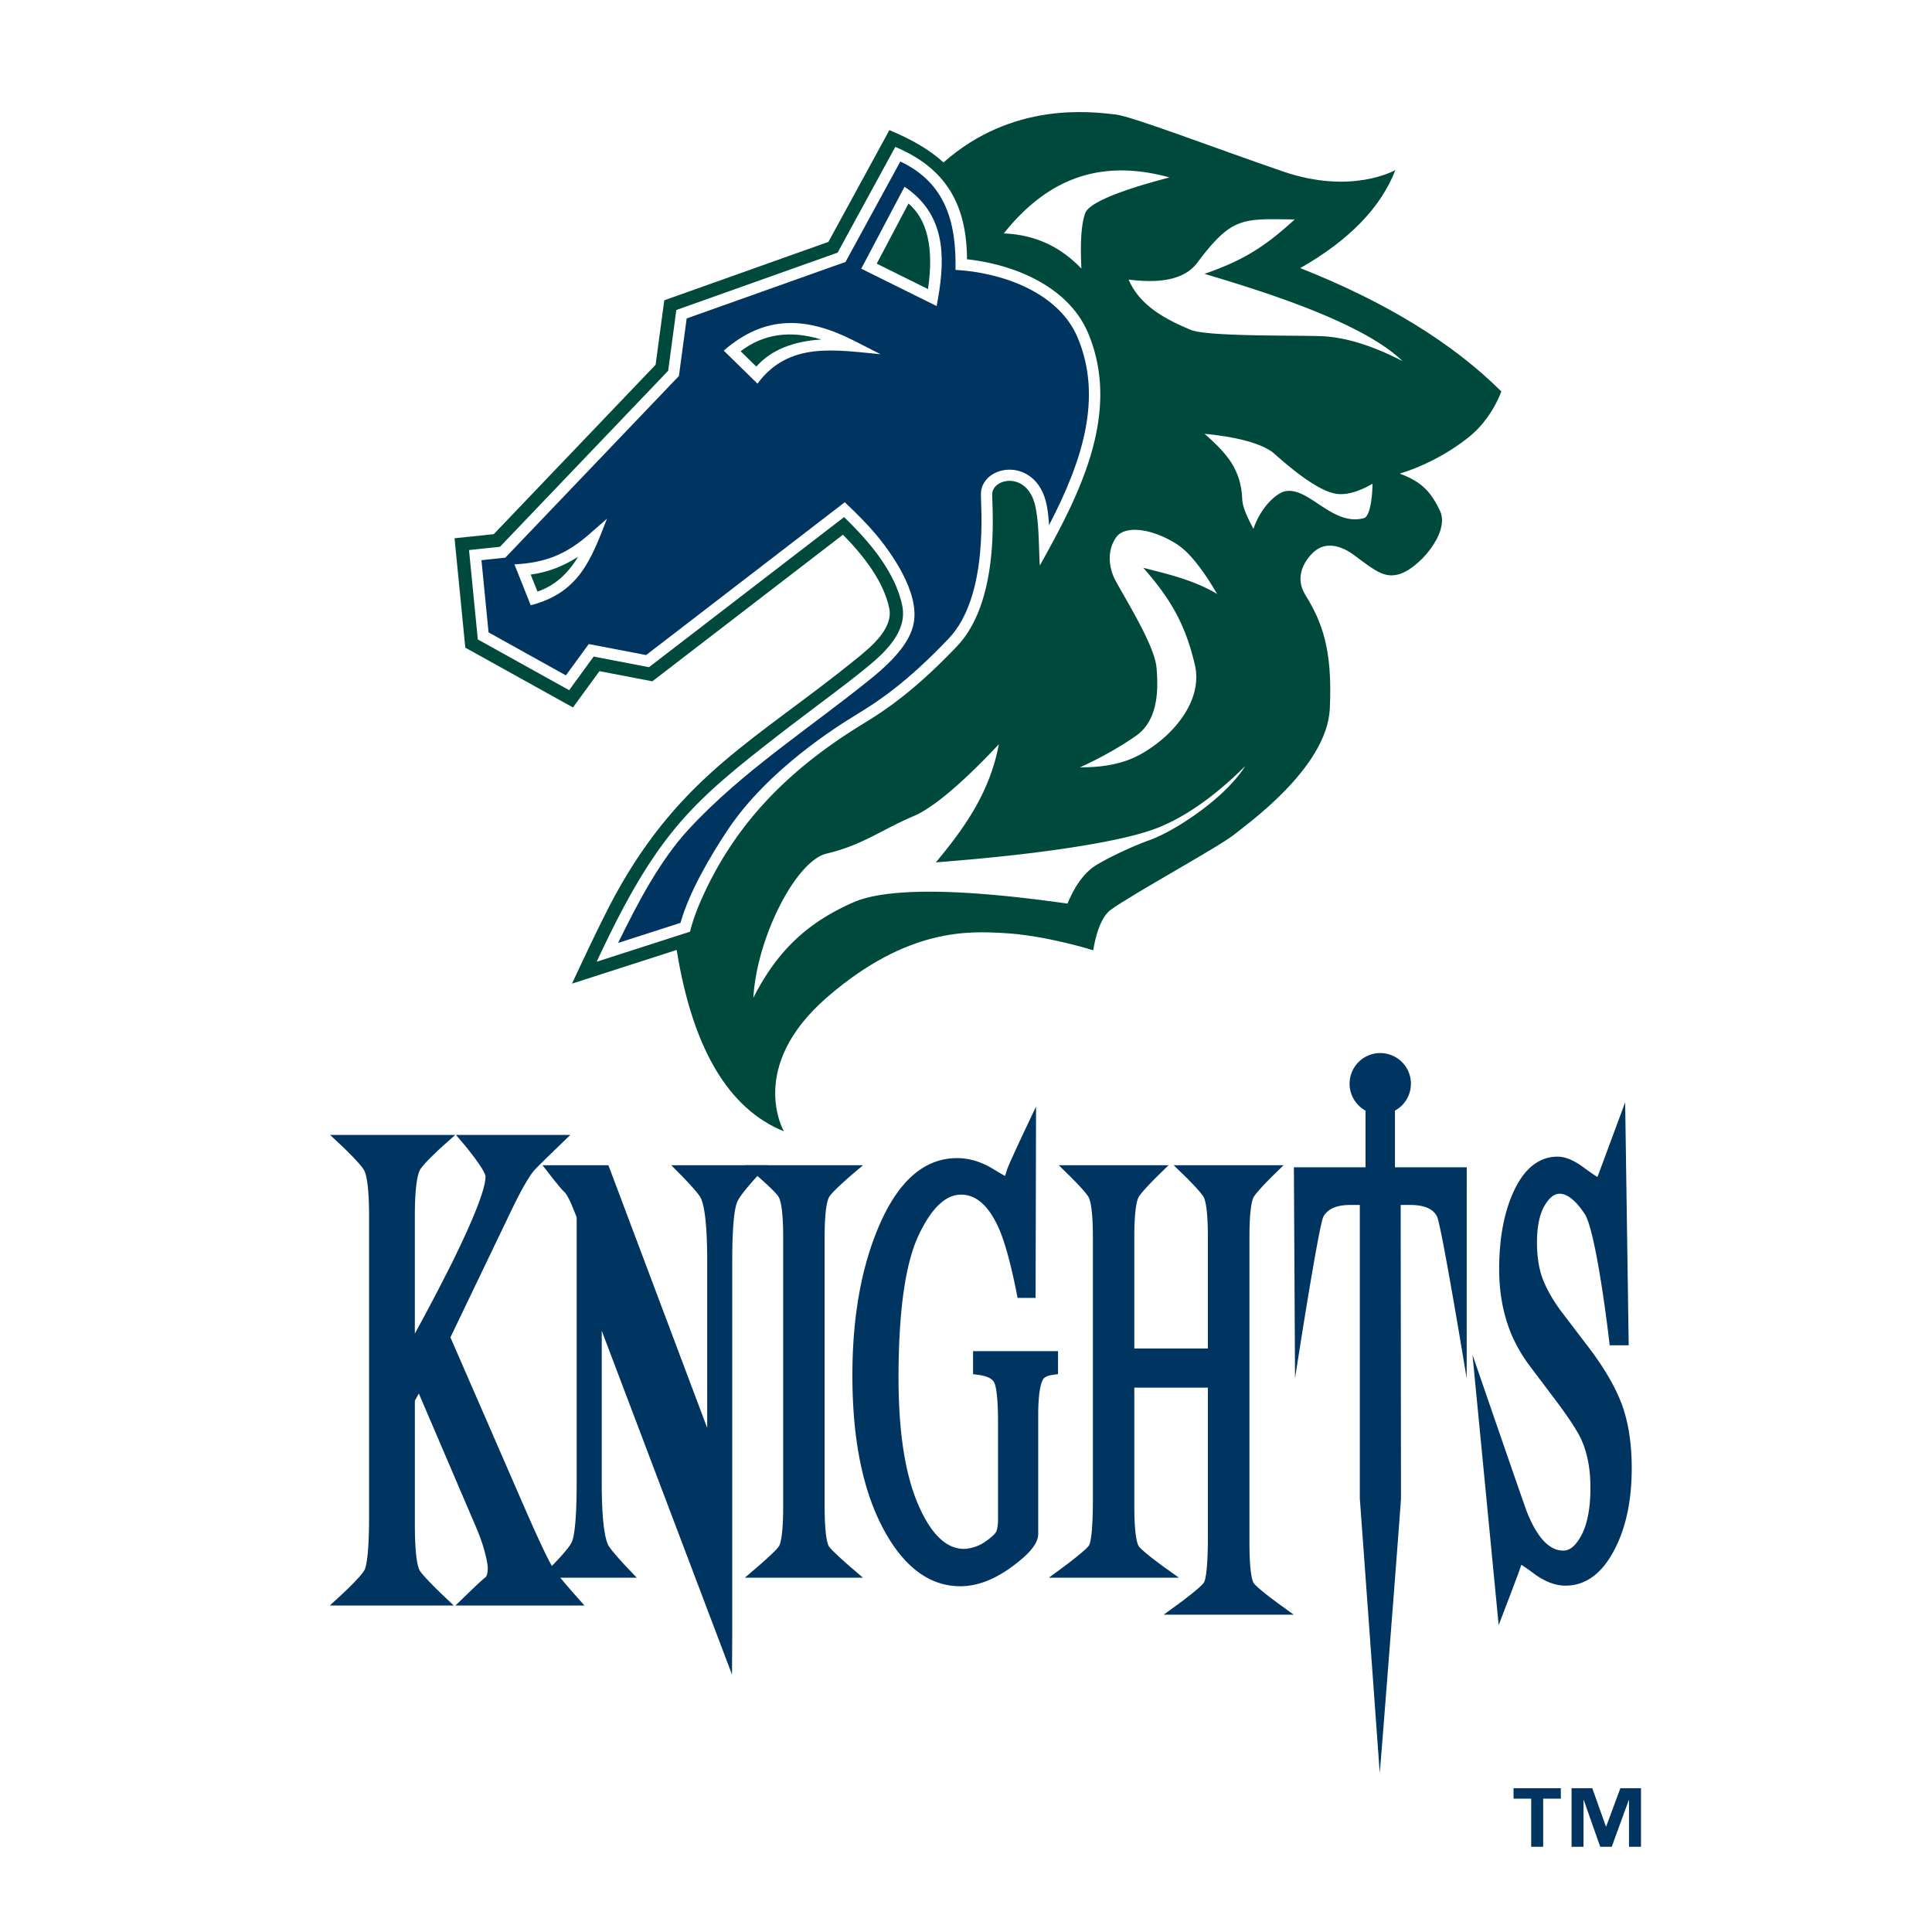 <svg xmlns="http://www.w3.org/2000/svg" width="2500" height="2500" viewBox="0 0 192.756 192.756"><g fill-rule="evenodd" clip-rule="evenodd"><path fill="#fff" d="M0 0h192.756v192.756H0V0z"/><path d="M128.338 14.491c4.018 1.148 6.449 1.169 8.664.461 2.215-.707 4.209-2.144 7.352-3.912-1.186 3.059-2.121 5.807-3.428 8.316-1.309 2.509-2.99 4.778-5.668 6.879 3.373 1.553 6.436 3.259 9.318 5.235 2.881 1.977 5.584 4.223 8.229 6.857 0 0-.104.32-.236.707-.129.387-.287.84-.393 1.108a13.508 13.508 0 0 1-2.906 4.514c-1.225 1.263-2.686 2.308-4.326 3.204 2.291 3.074 1.459 6.956-.76 9.47-2.221 2.515-5.828 3.66-9.09 1.259-.312-.23-.707-.543-1.119-.825-.41-.281-.838-.532-1.211-.635a.9.9 0 0 0-.299.373.49.49 0 0 0 .018.458c1.297 2.115 2.062 4.102 2.477 6.176.416 2.074.477 4.236.357 6.702-.266 5.547-3.963 9.604-8.545 12.96-4.584 3.357-10.051 6.015-13.857 8.762-.756.542-1.107 1.557-1.299 2.647-.191 1.087-.223 2.251-.334 3.083 0 0-.58-.184-1.258-.396a105.99 105.99 0 0 0-1.863-.578c-4.723-1.402-8.766-2.032-12.594-1.477-3.83.558-7.444 2.301-11.309 5.65-1.318 1.145-2.608 2.588-3.421 4.209-.813 1.623-1.15 3.42-.564 5.268a52.738 52.738 0 0 0 1.901 3.633c.672 1.193 1.367 2.375 2.033 3.562-3.052-1.238-5.818-2.15-8.292-3.51-2.475-1.359-4.657-3.168-6.542-6.197-.87-1.398-1.624-2.959-2.271-4.67-.647-1.709-1.187-3.574-1.628-5.572l-2.11.68-2.11.678-4.552 1.465-4.553 1.467s.607-1.316 1.359-2.941c.753-1.625 1.653-3.56 2.239-4.798 4.329-9.15 7.615-13.906 11.67-17.875 4.056-3.97 8.881-7.15 16.287-13.152.293-.238.865-.69 1.38-1.173.516-.485.975-1.002 1.045-1.368-.167-.798-.5-1.553-.918-2.264-.419-.71-.922-1.376-1.428-1.997l-4.09 3.146-4.093 3.144-4.922 3.786-4.922 3.786-1.604-.308-1.602-.308-.798-.153-.798-.153-.42.575-.42.575-1.095 1.502-1.095 1.503-3.618-2.01-3.618-2.01-3.38-1.878-3.381-1.878-.732-7.453-.733-7.454 1.901-.2 1.901-.199.878-.092.878-.093 7.442-7.787 7.441-7.789.194-1.444.193-1.444.289-2.145.288-2.145 4.59-1.632 4.588-1.633 3.883-1.381 3.883-1.381 1.453-2.664 1.454-2.665 1.918-3.516 1.918-3.514c1.122.469 2.254.93 3.358 1.445 1.105.515 2.184 1.084 3.197 1.769 2.852-2.085 6.255-3.451 9.785-4.024 3.531-.574 7.189-.354 10.551.729 2.34.753 4.633 1.654 6.93 2.535 2.301.881 4.605 1.742 6.963 2.415z" fill="#fff"/><path d="M111.307 11.423c1.645.188 9.783 3.31 16.691 5.683 6.908 2.374 11.223-.144 11.223-.144-1.453 3.746-4.617 7.008-9.496 9.787 8.441 3.333 15.168 7.434 20.061 12.304 0 0-.908 2.718-3.281 4.589-2.373 1.872-4.904 3.021-6.85 3.612 1.945.73 3.021 1.583 4.027 3.743 1.006 2.159-2.209 5.864-4.244 6.332-1.293.296-2.156-.289-4.244-1.873-2.088-1.583-3.383-.937-3.887-.576-.504.361-2.445 2.232-1.078 4.461 1.658 2.705 2.732 5.397 2.447 11.369-.287 5.972-8.52 11.692-9.498 12.518-1.367 1.152-10.217 5.971-12.375 7.555-1.322.968-1.729 4.03-1.729 4.03s-4.748-1.51-8.992-1.727c-3.327-.17-9.5-.576-17.556 6.404-8.057 6.98-4.317 13.381-4.317 13.381-5.544-2.248-9.11-8.281-10.698-18.095L57.07 98.137s2.822-6.123 4.312-8.838c6.609-12.05 14.172-15.559 23.985-23.511 1.375-1.113 3.787-3.026 3.355-5.095-.555-2.655-2.491-5.177-4.618-7.346L65.086 67.975l-5.28-1.014-2.641 3.622-10.742-5.967-1.073-10.914 3.912-.41 16.148-16.9.865-6.433 16.376-5.827 6.084-11.151c2.2.92 3.999 1.944 5.4 3.226 6.883-6.078 14.652-5.072 17.172-4.784z" fill="#004a3d"/><path d="M122.062 43.513a32.547 32.547 0 0 0-1.885-.232l.176.154c2.061 1.842 3.457 3.409 3.584 6.354.041.953.674 2.12 1.121 2.981.713-2.157 2.264-3.543 3.113-3.743 2.367-.555 4.719 3.504 7.893 2.673.75-.194.867-2.773.875-3.435-1.053.604-2.439 1.2-3.672.993-1.525-.256-3.797-1.904-6.094-3.966-1.019-.915-3.12-1.469-5.111-1.779zm-6.716-15.491c-.992.054-1.975-.036-2.744-.125 1.137 2.638 3.723 3.978 6.213 5.018 1.66.692 10.826.521 13.127.63 2.721.129 5.584 1.237 7.988 2.483-4.145-4.034-14.746-7.201-19.752-8.706 3.799-1.328 5.945-2.633 8.994-5.428-5.211-.056-6.229-.33-9.729 4.33-.994 1.324-2.642 1.718-4.097 1.798zm-15.201-4.731c4.348-5.442 9.594-7.496 16.533-5.59-1.473.4-7.859 2.04-8.408 3.57-.514 1.426-.457 3.937-.377 5.532-2.1-2.212-4.672-3.395-7.748-3.512zm9.279 62.99c1.488-.888 3.643-1.875 5.322-2.482 2.471-.894 7.467-4.141 9.494-7.374-2.518 2.513-5.703 5.051-9.047 6.283-2.92 1.074-8.066 1.879-12.43 2.416-4.385.539-9.393.916-9.393.916 3.007-3.606 5.395-7.081 6.288-11.787-2.105 2.243-5.901 6.069-8.5 7.169-3.237 1.37-5.063 2.881-8.686 3.741-3.077.731-6.964 8.379-7.312 14.39 2.332-4.585 5.271-7.448 9.956-9.516 4.787-2.114 16.509-.562 21.388.114.545-1.304 1.449-2.992 2.92-3.87zm7.996-31.983c-2.596-1.656-5.199-1.854-6.031-.727-.984 1.332-.775 3.116-.076 4.394 1.127 2.065 3.885 6.475 4.072 8.645.172 1.985.25 5.185-2.029 6.789-1.459 1.028-3.438 2.176-5.605 3.157 2.057.005 4.152-.262 5.99-1.271 3.312-1.817 6.305-5.386 5.471-8.955-.957-4.095-2.475-6.65-5.15-9.68 2.529.642 5.111 1.249 7.373 2.616-1.04-1.795-2.54-4.028-4.015-4.968zM64.752 66.565l-5.521-1.061-2.446 3.355-9.114-5.064-.877-8.917 3.088-.324 16.78-17.561.815-6.061 16.091-5.724 5.755-10.549c5.075 2.125 7.131 5.785 7.155 11.21 4.707.514 10.154 2.704 12.111 7.429 3.354 8.104-1.078 16.354-4.846 23.125-.117-1.878-.057-3.952-.422-5.793-.717-3.631-4.209-2.96-4.326-1.395-.035.472.199 3.071-.096 6.119-.297 3.072-1.135 6.727-3.432 9.138-4.362 4.577-7.294 6.459-9.334 7.707-7.424 4.534-12.997 10.068-16.396 18.1-.645 1.523-.887 2.653-.887 2.653l-9.32 3s1.54-3.341 3.009-6.02c4.269-7.783 7.729-10.831 14.748-16.293 3.309-2.576 6.547-4.91 8.91-6.826 1.857-1.504 4.386-3.67 3.818-6.394-.713-3.414-3.364-6.475-5.803-8.826l-19.46 14.972z" fill="#fff"/><path d="M93.582 29.79l-.132.745-7.523-3.728 4.318-8.177c4.002 2.692 4.108 6.811 3.337 11.16zM85.221 34l2.632 1.341c-4.528-.418-9.155-1.298-12.28 2.935l-3.365-3.295c4.141-3.601 8.281-3.39 13.013-.981zM58.82 53.271l1.736-1.517c-1.612 4.151-2.794 7.381-7.607 8.634l-1.623-4.079c3.088-.169 5.129-.969 7.494-3.038zm5.645 12.084L84.28 50.112s1.508 1.371 2.818 2.867c1.818 2.078 4.758 6.23 4.027 9.36-.359 1.539-1.562 3.208-4.213 5.356C80.8 72.649 74.071 76.927 68.7 82.749c-2.916 3.16-5.134 7.46-7.033 11.329l6.228-2.006c.858-3.062 2.977-6.663 4.674-9.219 4.041-6.088 10.97-10.394 12.974-11.618 1.978-1.208 4.827-3.032 9.104-7.522 2.023-2.122 2.835-5.449 3.126-8.463.295-3.037.059-5.626.094-6.097.217-2.886 5.598-3.641 6.566 1.262.127.64.191 1.319.229 1.977 3.471-6.646 5.291-12.831 2.879-18.655-1.902-4.598-7.615-6.554-12.212-6.811.099-4.668-.953-8.673-5.504-10.813l-5.468 10.021-15.849 5.638-.772 5.74-17.321 18.126-2.381.251.709 7.204 7.718 4.289 2.279-3.126 5.725 1.099z" fill="#003562"/><path d="M92.587 28.843c.617-4.198-.108-6.965-1.947-8.537l-3.168 6 5.115 2.537zm-10.642 5.031c-3.148-.962-5.81-.542-8.052 1.171l1.563 1.53c1.477-1.658 3.667-2.532 6.489-2.701zM57.672 55.553c-1.514.964-3.088 1.561-4.724 1.772l.676 1.697c1.628-.549 2.983-1.687 4.048-3.469z" fill="#004a3d"/><path d="M133.785 122.234c-.283.635-2.654 15.156-2.719 15.572l-3.744-.275-.127-22.955h7.158v-2.822a4.94 4.94 0 1 1 6.704 0v2.822h7.164l-.01 22.943-3.742.307c-.059-.367-2.521-15.125-2.771-15.592l-.039 32.775s-4.148 27.941-4.211 27.863c0 0-3.615-27.754-3.545-27.859l-.119-5.539v-27.24h.001zM45.268 115.893c-.188.174-.498.463-.82.779a19.1 19.1 0 0 0-.682.707c-.078.088-.163.146-.188.201-.079.164-.303 1.191-.303 3.762v4.08l.136-.271c2.205-4.473 3.028-6.82 3.134-7.602-.189-.189-.402-.496-.617-.791a28.816 28.816 0 0 0-.66-.865zm-.826 40.867c.384.391.748.744.904.896l4.641 4.406H28.075l4.743-4.359c.035-.033.517-.48 1.018-.99.237-.24.479-.494.676-.723.1-.281.428-1.729.428-4.734v-29.914c0-2.623-.239-3.631-.288-3.727-.026-.053-.119-.137-.197-.227-.198-.23-.438-.486-.672-.729a39.897 39.897 0 0 0-.985-.975l-4.618-4.34h33.422s-6.286 6.014-6.868 6.643c-.315.354-.992 1.449-2.055 3.666l-5.668 11.812 7.101 16.312c1.429 3.27 2.305 5.086 2.692 5.701.168.254.609.799 1.099 1.377.468.551.88 1.016.889 1.025l3.712 4.18H49.987l-4.562-4.332.634-.764c.2-.188.424-.398.627-.582.046-.266-.019-.594-.142-1.053-.174-.682-.462-1.482-.846-2.379l-2.423-5.662v4.773c0 2.52.198 3.531.25 3.711.051.066.135.15.227.254.205.234.451.49.69.734z" fill="#fff"/><path d="M55.65 121.811l-.208-.521a8.51 8.51 0 0 0-.443-.971c-.214-.189-.389-.438-.521-.594a27.13 27.13 0 0 1-.48-.58c-.298-.369-3.722-4.773-3.722-4.773h11.729l6.669 17.73v-6.357c0-3.424-.27-5.008-.461-5.426a27.252 27.252 0 0 0-.703-.797c-.411-.453-.799-.85-.825-.873l-4.224-4.277h18.476l-3.978 4.23c-.022.025-.423.455-.854.965-.205.244-.417.506-.594.748-.092.125-.181.229-.216.312-.138.34-.354 1.828-.354 5.117v37.295l-.024 4.051.029 10.76-13.028-34.791v4.857c0 3.402.263 4.986.455 5.41.162.205.507.611.699.83.403.459.786.863.81.889l4.046 4.244H49.301l4.34-4.297c.027-.025.451-.453.9-.951.212-.236.429-.486.608-.719.069-.09.147-.154.17-.211.139-.395.331-1.926.331-5.195v-26.105z" fill="#fff"/><path d="M76.256 123.418c0-1.031-.041-1.836-.112-2.434a5.252 5.252 0 0 0-.099-.596c-.181-.189-.542-.582-.755-.779-.45-.422-.876-.789-.907-.816l-5.19-4.422h22.025l-5.191 4.422c-.03.027-.457.395-.906.816-.214.197-.432.41-.613.6-.039.158-.213.537-.242.773-.071.6-.11 1.404-.11 2.436v26.824c0 1.102.04 1.941.11 2.551.027.238.057.43.094.58.188.189.521.469.743.672.465.424.903.803.93.824l5.156 4.42H69.224l5.154-4.42c.027-.021.465-.4.93-.824.222-.203.45-.418.639-.607.036-.148.171-.406.198-.645.07-.609.111-1.449.111-2.553v-26.822z" fill="#fff"/><path d="M105.604 138.992l-.016.105c-.078.518-.121 1.201-.121 2.074v11.865c0 1.203-.621 2.184-1.223 2.879-.621.723-1.436 1.385-2.266 1.982-1.91 1.387-3.979 2.244-6.163 2.244-4.043 0-7.066-2.59-9.2-6.449-2.375-4.293-3.455-9.848-3.455-16.467 0-5.852.868-11.004 2.698-15.391 1.97-4.742 5.044-8.172 9.625-8.172 1.348 0 2.632.336 3.835.943.281-.625.631-1.377.975-2.109.701-1.5 4.979-10.443 4.979-10.443l-.072 29.322h-5.217l-.402-2.021c-.572-2.877-1.131-4.844-1.641-6.029-.951-2.129-1.738-2.254-2.055-2.254-.244 0-1.22.189-2.528 2.973-1.123 2.391-1.823 6.738-1.823 13.418 0 5.4.676 9.338 1.849 12.002 1.27 2.881 2.339 3.182 2.794 3.182.022 0 .174-.008.486-.102.183-.055.381-.148.584-.293.195-.137.336-.246.432-.328.008-.102.014-.221.014-.359v-9.627c0-1.096-.039-1.938-.104-2.549l-.041-.318-.164-.029-2.184-.291v-5.83h12.248v5.814l-1.844.258z" fill="#fff"/><path d="M118.561 155.762a42.31 42.31 0 0 0 .064-2.535v-12.898h-3.57v9.914c0 2.336.205 3.115.205 3.115.207.186.5.338.752.537.539.424 1.062.805 1.109.84l1.44 1.027zm-1.715-37.125c-.07.068-.457.449-.869.887-.193.205-.395.426-.561.623-.018.041-.361 1-.361 3.271v9.236h3.57v-9.236c0-2.27-.191-3.088-.219-3.141a18.92 18.92 0 0 0-.686-.752c-.408-.434-.797-.814-.824-.842l-.05-.046zm-9.694 4.781c0-2.27-.205-3.086-.227-3.129a24.787 24.787 0 0 0-.691-.77c-.406-.434-.791-.814-.818-.842l-4.402-4.307H132.691l-4.416 4.309a27.959 27.959 0 0 0-1.385 1.463c-.033.107-.35 1.09-.35 3.275v30.514c0 1.885.131 2.768.184 3.045.209.188.527.418.781.619.537.424 1.055.805 1.102.838l6.295 4.547h-24.615l5.094-3.691H98.906l6.164-4.535a39.85 39.85 0 0 0 1.15-.893c.26-.211.525-.428.732-.621.037-.199.08-.436.105-.744.059-.721.094-1.699.094-2.961v-26.117h.001zM158.299 131.059a116.564 116.564 0 0 0-.67-4.32 46.996 46.996 0 0 0-.652-3.184c-.244-.973-.42-1.363-.439-1.395-.322-.484-.586-.787-.779-.971-.271.455-.529 1.287-.529 2.789 0 1.324.195 2.318.484 3.043.34.854.9 1.832 1.727 2.91l.858 1.128zm-6.805 27.142c.752 2.092-3.072 12.076-3.072 12.076l-3.389-34.943 3.656-.793s5.137 14.943 5.418 15.648c.506 1.262.979 1.959 1.338 2.318.172.17.297.246.371.279.025-.02.057-.051.285-.475.379-.695.693-1.922.693-3.896 0-1.684-.285-3.018-.768-4.076-.318-.67-1.088-1.865-2.463-3.686l-2.428-3.217a17.587 17.587 0 0 1-2.043-3.494c-.945-2.244-1.406-4.689-1.406-7.285 0-3.285.51-6.211 1.664-8.666 1.16-2.467 3.107-4.473 6.051-4.475 1.125 0 2.16.434 3.053.99l4.695-8.16.877 3.602.381 26.154h-2.486c.693 1.148 1.254 2.277 1.664 3.377.75 2.068 1.094 4.422 1.096 6.992 0 3.445-.611 6.514-1.98 9.094-1.361 2.588-3.49 4.52-6.51 4.52-1.576 0-3.01-.643-4.248-1.555l-.449-.329z" fill="#fff"/><path d="M36.823 151.256v-29.914c0-2.525-.195-3.982-.477-4.547-.283-.604-2.196-2.424-2.258-2.48l-1.155-1.084h12.485l-1.226 1.094c-.064.057-2.011 1.816-2.311 2.436-.297.615-.492 2.086-.492 4.582v11.713a233.143 233.143 0 0 0 3.708-7.068c2.296-4.658 3.342-7.463 3.342-8.588 0-.625-1.953-2.998-2.07-3.137l-.875-1.031h11.414s-2.961 2.834-3.558 3.479c-.521.574-1.308 1.918-2.369 4.131l-6.042 12.588 7.446 17.104c1.412 3.23 2.345 5.191 2.823 5.951.474.736 2.156 2.631 2.175 2.652l.928 1.045H45.443s1.491-1.447 1.91-1.844c.381-.361.859-.805 1.076-.967.082-.062.233-.277.233-.92 0-.295-.086-.814-.296-1.596-.194-.76-.508-1.643-.937-2.643l-5.643-13.182-.396.719v12.316c0 2.602.193 4.066.469 4.602.331.578 2.216 2.381 2.269 2.43l1.14 1.084H32.907l1.186-1.092c.075-.066 2.052-1.906 2.301-2.508.262-.649.429-2.368.429-5.325z" fill="#003562"/><path d="M57.534 147.916v-26.467l-.343-.861c-.426-1.066-.743-1.551-.887-1.666a4.902 4.902 0 0 1-.396-.424 28.43 28.43 0 0 1-.445-.537c-.293-.361-1.338-1.707-1.338-1.707H60.7l9.856 26.205v-16.715c0-3.342-.24-5.355-.633-6.213-.246-.521-1.844-2.154-1.897-2.209l-1.057-1.068h9.611l-.995 1.057c-.047.051-1.73 1.859-2.034 2.605-.305.746-.494 2.639-.494 5.828v37.291l-.024 4.043-12.997-34.308v15.146c0 3.322.234 5.33.621 6.188.238.523 1.811 2.186 1.861 2.24l1.012 1.062h-9.649l1.085-1.074c.06-.061 1.84-1.842 2.11-2.545.285-.756.458-2.66.458-5.871z" fill="#003562"/><path d="M78.139 150.242v-26.824c0-2.252-.186-3.51-.438-3.973-.27-.51-2.031-2.031-2.096-2.086l-1.298-1.105h11.796l-1.298 1.105c-.065.055-1.827 1.576-2.095 2.086-.251.463-.438 1.721-.438 3.973v26.824c0 2.391.187 3.641.42 4.029.274.441 2.058 1.98 2.115 2.029l1.288 1.105h-11.78l1.289-1.105c.057-.049 1.839-1.586 2.115-2.029.234-.388.419-1.638.42-4.029z" fill="#003562"/><path d="M100.27 117.322c.059-.168.121-.371.193-.596.221-.715 2.904-6.324 2.904-6.324l-.047 19.09h-1.793l-.102-.504c-.578-2.914-1.164-5.037-1.756-6.408-1.078-2.422-2.365-3.391-3.786-3.391-1.422 0-2.867 1.15-4.233 4.055-1.312 2.791-2.003 7.5-2.003 14.219 0 5.518.685 9.754 2.01 12.762 1.349 3.062 2.889 4.307 4.518 4.307.261 0 .601-.055 1.023-.18a3.851 3.851 0 0 0 1.133-.561c.668-.467.969-.793 1.061-.973.104-.232.182-.629.182-1.254v-9.627c0-2.367-.174-3.629-.395-4.027-.16-.301-.58-.607-1.551-.736l-.545-.074v-2.295h8.479v2.293l-.541.074c-.615.086-.855.285-.945.439-.283.455-.492 1.58-.492 3.561v11.865c0 1.082-1.139 2.203-2.709 3.338-1.695 1.229-3.385 1.885-5.059 1.885-3.087 0-5.593-1.936-7.552-5.479-2.166-3.914-3.22-9.115-3.22-15.555 0-5.672.843-10.566 2.553-14.668 1.871-4.498 4.466-7.012 7.887-7.012 1.228 0 2.419.365 3.565 1.064.517.316.924.554 1.221.712z" fill="#003562"/><path d="M109.037 149.535v-26.117c0-2.184-.17-3.441-.41-3.939-.242-.516-1.836-2.09-1.893-2.146l-1.1-1.078h10.955l-1.105 1.078c-.053.055-1.654 1.629-1.906 2.15-.24.496-.408 1.75-.408 3.936v11.121h7.34v-11.121c0-2.184-.164-3.443-.398-3.943-.242-.514-1.846-2.086-1.902-2.141l-1.113-1.08h10.967l-1.105 1.078c-.055.055-1.652 1.627-1.906 2.146-.234.5-.395 1.756-.395 3.939v30.514c0 2.234.164 3.492.395 3.967.256.451 2.354 1.992 2.451 2.062l1.574 1.137h-12.982l1.566-1.137c.121-.086 2.307-1.707 2.484-2.127.213-.479.365-1.949.365-4.607v-14.783h-7.34v11.799c0 2.232.168 3.486.406 3.959.221.445 2.35 1.992 2.451 2.064l1.596 1.141h-12.979l1.541-1.135c.113-.082 2.303-1.721 2.49-2.135.211-.481.361-1.944.361-4.602zM151.781 156.123a.875.875 0 0 0-.049.146c-.1.395-2.209 5.865-2.209 5.865l-2.615-26.982s5.166 15.029 5.451 15.738c1.113 2.773 2.363 3.816 3.611 3.816.564 0 1.178-.365 1.787-1.496.592-1.086.92-2.666.92-4.795 0-1.893-.318-3.504-.939-4.857-.402-.859-1.279-2.195-2.672-4.039l-2.422-3.213a15.617 15.617 0 0 1-1.818-3.102c-.838-1.99-1.254-4.176-1.254-6.547 0-3.104.484-5.734 1.484-7.865 1.004-2.135 2.436-3.391 4.348-3.393.852 0 1.758.441 2.699 1.154.443.324.785.564 1.039.727.088.055.158.107.219.141a.48.48 0 0 0 .062-.113c.109-.281 2.719-7.332 2.719-7.332l.354 24.244H160.6l-.066-.553c-.473-3.979-1.514-11.182-2.428-12.551-.994-1.5-1.838-2.016-2.496-2.016-.457 0-.965.275-1.494 1.162-.49.828-.77 2.045-.77 3.715 0 1.492.215 2.736.619 3.742.418 1.051 1.072 2.174 1.979 3.354l2.492 3.27c1.582 2.072 2.717 4.004 3.383 5.787.658 1.814.979 3.934.979 6.342 0 3.232-.574 5.979-1.762 8.215-1.178 2.236-2.781 3.514-4.844 3.514-1.051 0-2.098-.426-3.127-1.186-.461-.342-.826-.6-1.09-.771l-.194-.121zM146.338 116.461l-.008 21.059s-2.518-15.328-2.965-16.164c-.354-.68-1.133-1.135-2.668-1.137h-.951l.031 29.256c.033.008-2.09 27.418-2.121 27.418 0-.061-1.984-27.42-1.988-27.418v-29.256h-.949c-1.447 0-2.254.434-2.67 1.135-.48.82-2.844 16.166-2.844 16.166l-.113-21.059h7.146v-5.654a3.06 3.06 0 0 1 1.469-5.743 3.058 3.058 0 0 1 1.467 5.743v5.654h7.164zM155.725 179.451h-1.762v4.801h-1.195v-4.801h-1.762v-1.043h4.719v1.043zm7.996 4.801h-1.195v-4.65h-.027l-1.693 4.65h-1.152l-1.637-4.65h-.029v4.65h-1.193v-5.844h2.068l1.359 3.818h.029l1.414-3.818h2.057v5.844h-.001z" fill="#003562"/></g></svg>